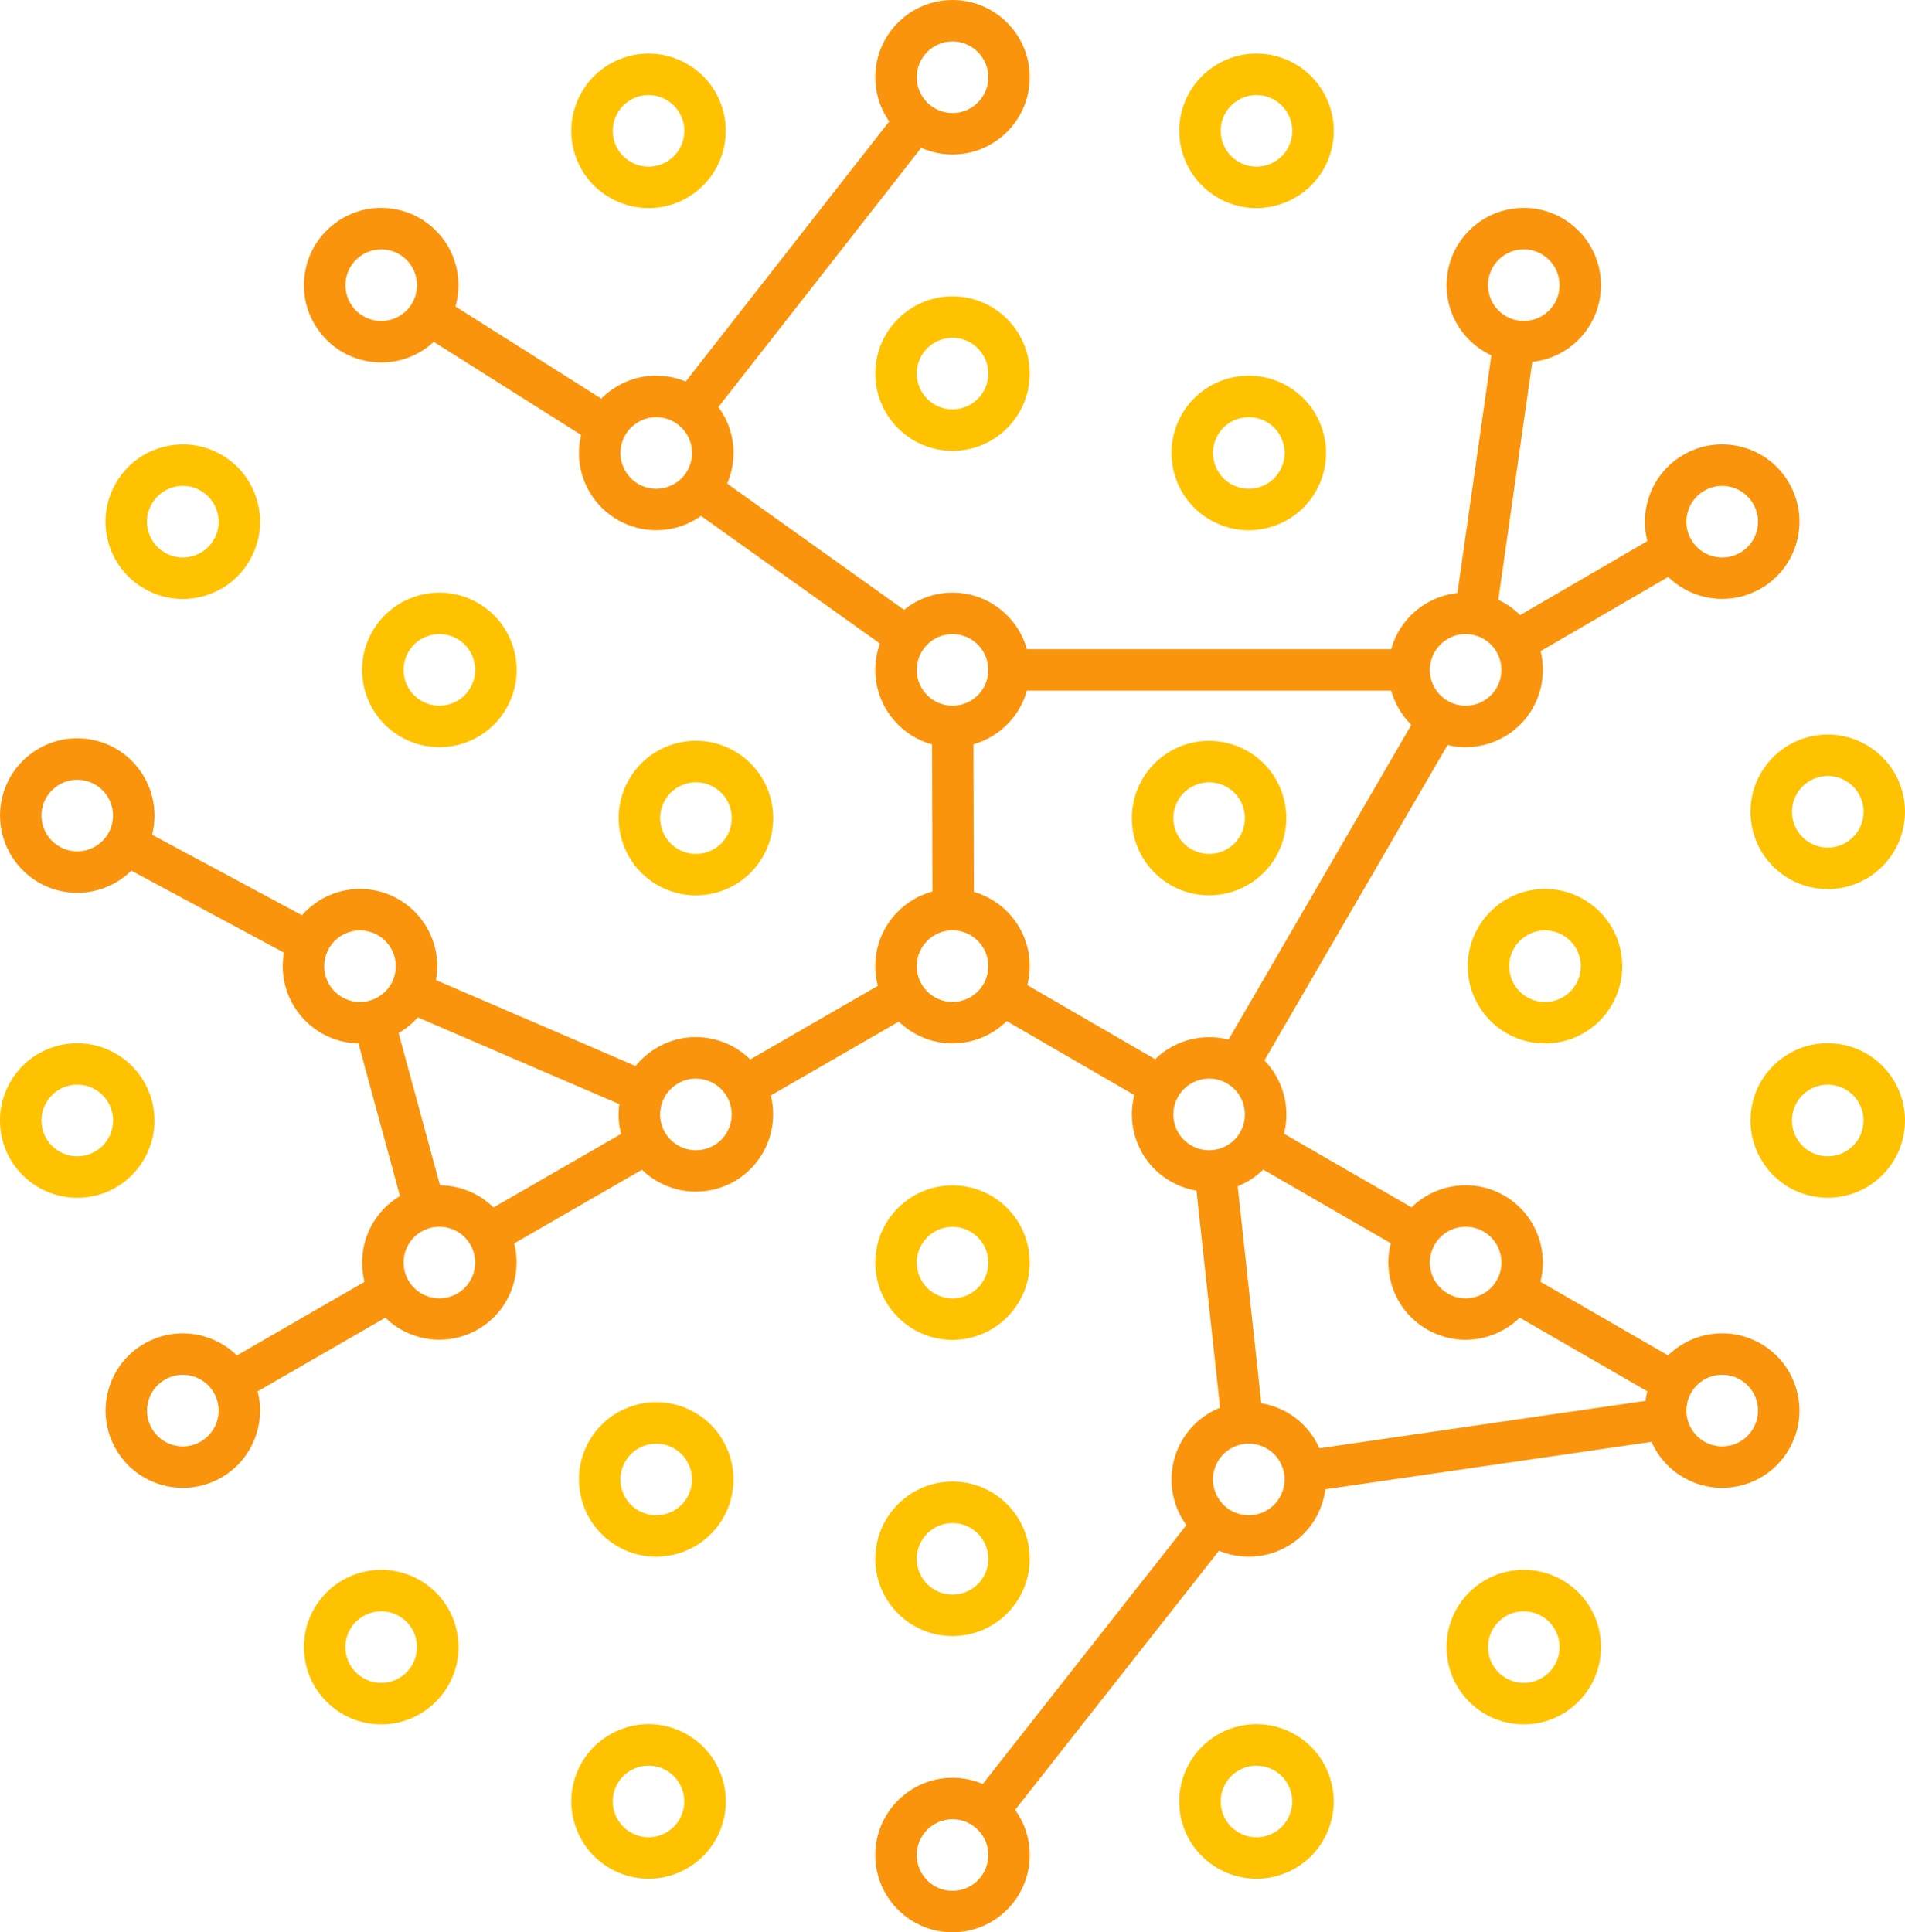 <svg xmlns="http://www.w3.org/2000/svg" id="Layer_1" viewBox="0 0 505.63 512.79"><defs><style>      .cls-1 {        fill: #fa940c;      }      .cls-2 {        fill: #ffc200;      }    </style></defs><path class="cls-1" d="M252.82,198.28c-11.3,0-20.5-9.2-20.5-20.5s9.2-20.5,20.5-20.5,20.5,9.2,20.5,20.5-9.2,20.5-20.5,20.5ZM252.82,168.28c-5.24,0-9.5,4.26-9.5,9.5s4.26,9.5,9.5,9.5,9.5-4.26,9.5-9.5-4.26-9.5-9.5-9.5Z"></path><path class="cls-2" d="M252.82,119.64c-11.3,0-20.5-9.2-20.5-20.5s9.2-20.5,20.5-20.5,20.5,9.2,20.5,20.5-9.2,20.5-20.5,20.5ZM252.82,89.64c-5.24,0-9.5,4.26-9.5,9.5s4.26,9.5,9.5,9.5,9.5-4.26,9.5-9.5-4.26-9.5-9.5-9.5Z"></path><path class="cls-1" d="M252.82,41c-11.3,0-20.5-9.2-20.5-20.5S241.51,0,252.82,0s20.5,9.2,20.5,20.5-9.2,20.5-20.5,20.5ZM252.82,11c-5.24,0-9.5,4.26-9.5,9.5s4.26,9.5,9.5,9.5,9.5-4.26,9.5-9.5-4.26-9.5-9.5-9.5Z"></path><path class="cls-1" d="M252.82,512.79c-11.3,0-20.5-9.2-20.5-20.5s9.2-20.5,20.5-20.5,20.5,9.2,20.5,20.5-9.2,20.5-20.5,20.5ZM252.82,482.79c-5.24,0-9.5,4.26-9.5,9.5s4.26,9.5,9.5,9.5,9.5-4.26,9.5-9.5-4.26-9.5-9.5-9.5Z"></path><path class="cls-2" d="M172.16,55.23c-8.38,0-16.26-5.17-19.29-13.49-3.87-10.62,1.63-22.41,12.25-26.28,5.15-1.87,10.71-1.63,15.68.68,4.96,2.31,8.73,6.42,10.6,11.57,3.87,10.62-1.63,22.41-12.25,26.28-2.31.84-4.67,1.24-6.99,1.24ZM172.14,25.22c-1.1,0-2.19.19-3.25.58-4.92,1.79-7.47,7.25-5.68,12.18,1.79,4.92,7.25,7.47,12.18,5.68,2.38-.87,4.29-2.61,5.36-4.91s1.19-4.88.32-7.26c-.87-2.38-2.61-4.29-4.91-5.36-1.28-.6-2.64-.9-4.01-.9Z"></path><path class="cls-2" d="M333.48,498.57c-2.95,0-5.9-.65-8.65-1.93-4.96-2.31-8.73-6.42-10.6-11.57-3.87-10.62,1.63-22.41,12.25-26.27,5.15-1.87,10.71-1.63,15.67.68,4.96,2.31,8.73,6.42,10.6,11.57h0c1.87,5.15,1.63,10.71-.68,15.68s-6.42,8.73-11.57,10.6c-2.29.83-4.66,1.25-7.02,1.25ZM333.5,468.56c-1.1,0-2.2.19-3.25.58-4.92,1.79-7.47,7.25-5.68,12.18.87,2.38,2.61,4.29,4.91,5.36,2.3,1.07,4.88,1.19,7.26.32,2.39-.87,4.29-2.61,5.36-4.91s1.19-4.88.32-7.26h0c-.87-2.38-2.61-4.29-4.91-5.36-1.28-.6-2.64-.9-4.01-.9Z"></path><path class="cls-1" d="M101.22,96.19c-.6,0-1.21-.03-1.82-.08-5.46-.48-10.4-3.05-13.92-7.25-3.52-4.19-5.2-9.51-4.72-14.96.48-5.46,3.05-10.4,7.25-13.92,4.19-3.52,9.5-5.2,14.96-4.72,5.45.48,10.4,3.05,13.92,7.25h0c7.27,8.66,6.13,21.62-2.53,28.88-3.73,3.13-8.34,4.8-13.14,4.8ZM101.17,66.19c-2.23,0-4.36.77-6.09,2.22-4.01,3.37-4.54,9.37-1.17,13.38,1.63,1.94,3.92,3.14,6.45,3.36,2.53.22,4.99-.56,6.93-2.19,4.01-3.37,4.54-9.37,1.17-13.38h0c-1.63-1.94-3.92-3.14-6.45-3.36-.28-.02-.56-.04-.84-.04Z"></path><path class="cls-2" d="M404.48,457.6c-.6,0-1.21-.03-1.82-.08-5.46-.48-10.4-3.05-13.92-7.25-7.27-8.66-6.13-21.62,2.53-28.88,8.66-7.27,21.61-6.13,28.88,2.53,7.27,8.66,6.13,21.61-2.53,28.88-3.73,3.13-8.33,4.8-13.14,4.8ZM404.44,427.6c-2.16,0-4.32.73-6.1,2.22-4.01,3.37-4.54,9.37-1.17,13.38,1.63,1.94,3.92,3.14,6.45,3.36,2.52.22,4.99-.56,6.93-2.19,1.94-1.63,3.14-3.92,3.36-6.45.22-2.53-.56-4.99-2.19-6.93h0c-1.88-2.24-4.57-3.39-7.29-3.39Z"></path><path class="cls-2" d="M48.49,158.96c-3.55,0-7.06-.93-10.22-2.76-4.74-2.74-8.13-7.16-9.55-12.45-1.42-5.29-.69-10.81,2.05-15.56s7.16-8.13,12.45-9.55c5.29-1.42,10.81-.69,15.56,2.05h0c4.74,2.74,8.13,7.16,9.55,12.45,1.42,5.29.69,10.81-2.05,15.56s-7.16,8.13-12.45,9.55c-1.77.47-3.56.71-5.34.71ZM48.54,128.94c-.83,0-1.66.11-2.47.33-2.45.66-4.5,2.23-5.77,4.43-1.27,2.2-1.61,4.76-.95,7.21.66,2.45,2.23,4.5,4.43,5.77s4.76,1.61,7.21.95c2.45-.66,4.5-2.23,5.77-4.43,1.27-2.2,1.61-4.76.95-7.21-.66-2.45-2.23-4.5-4.43-5.77h0c-1.46-.85-3.09-1.28-4.73-1.28Z"></path><path class="cls-1" d="M457.07,394.85c-3.55,0-7.06-.93-10.22-2.76-4.74-2.74-8.13-7.16-9.55-12.45-1.42-5.29-.69-10.81,2.05-15.56,5.65-9.79,18.21-13.15,28-7.5h0c4.74,2.74,8.13,7.16,9.55,12.45,1.42,5.29.69,10.81-2.05,15.56-2.74,4.74-7.16,8.13-12.45,9.55-1.77.47-3.56.71-5.34.71ZM457.12,364.84c-3.29,0-6.49,1.7-8.24,4.75-1.27,2.2-1.61,4.76-.95,7.21.66,2.45,2.23,4.5,4.43,5.77,2.2,1.27,4.76,1.6,7.21.95,2.45-.66,4.5-2.23,5.77-4.43,1.27-2.2,1.61-4.76.95-7.21-.66-2.45-2.23-4.5-4.43-5.77-1.49-.86-3.12-1.27-4.73-1.27Z"></path><path class="cls-1" d="M20.52,236.93c-1.18,0-2.37-.1-3.57-.31-11.13-1.96-18.59-12.62-16.63-23.75.95-5.39,3.94-10.09,8.43-13.23,4.48-3.14,9.92-4.35,15.32-3.4,11.13,1.96,18.59,12.62,16.63,23.75-1.75,9.93-10.42,16.94-20.18,16.94ZM20.49,206.93c-1.93,0-3.81.59-5.43,1.72-2.08,1.46-3.47,3.63-3.91,6.13-.91,5.16,2.55,10.1,7.71,11.01,5.15.91,10.1-2.55,11-7.71s-2.55-10.1-7.71-11.01c-.56-.1-1.12-.15-1.67-.15Z"></path><path class="cls-2" d="M485.17,317.86c-1.2,0-2.4-.1-3.6-.32-5.39-.95-10.09-3.94-13.23-8.43s-4.35-9.93-3.4-15.32c.95-5.39,3.94-10.09,8.43-13.23,4.49-3.14,9.92-4.35,15.32-3.4,5.39.95,10.09,3.94,13.23,8.43,3.14,4.49,4.35,9.93,3.4,15.32-.95,5.39-3.94,10.09-8.43,13.23-3.49,2.44-7.55,3.71-11.72,3.71ZM485.11,287.85c-1.93,0-3.81.59-5.43,1.72-2.08,1.46-3.47,3.63-3.91,6.13-.44,2.5.12,5.02,1.57,7.1s3.63,3.47,6.13,3.91c2.5.44,5.02-.12,7.1-1.57,2.08-1.46,3.47-3.63,3.91-6.13.44-2.5-.12-5.02-1.57-7.1s-3.63-3.47-6.13-3.91c-.56-.1-1.12-.15-1.67-.15Z"></path><path class="cls-2" d="M20.46,317.86c-4.17,0-8.23-1.27-11.72-3.71-4.49-3.14-7.48-7.84-8.43-13.23s.26-10.83,3.4-15.32c3.14-4.49,7.84-7.48,13.23-8.43h0c11.14-1.96,21.79,5.5,23.75,16.63.95,5.39-.26,10.83-3.4,15.32-3.14,4.49-7.84,7.48-13.23,8.43-1.2.21-2.41.32-3.6.32ZM18.86,288c-2.5.44-4.68,1.83-6.13,3.91s-2.01,4.6-1.57,7.1c.44,2.5,1.83,4.68,3.91,6.13,2.08,1.46,4.6,2.01,7.1,1.57,2.5-.44,4.68-1.83,6.13-3.91s2.01-4.6,1.57-7.1c-.91-5.16-5.85-8.62-11.01-7.71h0Z"></path><path class="cls-2" d="M485.08,235.94c-4.17,0-8.23-1.27-11.71-3.71-4.49-3.14-7.48-7.84-8.43-13.23-.95-5.39.25-10.83,3.4-15.32s7.84-7.48,13.23-8.43h0c5.39-.95,10.83.26,15.32,3.4s7.48,7.84,8.43,13.23c1.96,11.13-5.5,21.79-16.63,23.75-1.2.21-2.41.32-3.6.32ZM485.15,205.93c-.55,0-1.11.05-1.67.15h0c-2.5.44-4.68,1.83-6.13,3.91s-2.01,4.6-1.57,7.1c.44,2.5,1.83,4.68,3.91,6.13s4.6,2.01,7.1,1.57c5.16-.91,8.62-5.85,7.71-11.01-.44-2.5-1.83-4.68-3.91-6.13-1.61-1.13-3.5-1.72-5.43-1.72Z"></path><path class="cls-1" d="M48.56,394.85c-1.78,0-3.57-.23-5.34-.71-5.29-1.42-9.71-4.81-12.45-9.55-5.65-9.79-2.29-22.35,7.5-28h0c9.79-5.65,22.35-2.29,28,7.5,2.74,4.74,3.47,10.27,2.05,15.56-1.42,5.29-4.81,9.71-9.55,12.45-3.16,1.82-6.66,2.75-10.22,2.75ZM43.78,366.11c-4.54,2.62-6.1,8.44-3.48,12.98,1.27,2.2,3.32,3.77,5.77,4.43,2.45.66,5.01.32,7.21-.95,2.2-1.27,3.77-3.32,4.43-5.77s.32-5.01-.95-7.21c-2.62-4.54-8.44-6.1-12.98-3.48h0Z"></path><path class="cls-1" d="M457.14,158.94c-7.09,0-14-3.68-17.79-10.25-2.74-4.74-3.47-10.27-2.05-15.56,1.42-5.29,4.81-9.71,9.55-12.45h0c4.74-2.74,10.27-3.46,15.56-2.05,5.29,1.42,9.71,4.81,12.45,9.55,2.74,4.74,3.46,10.27,2.05,15.56s-4.81,9.71-9.55,12.45c-3.22,1.86-6.74,2.74-10.21,2.74ZM452.36,130.22h0c-2.2,1.27-3.77,3.32-4.43,5.77-.66,2.45-.32,5.01.95,7.21,2.62,4.54,8.44,6.1,12.98,3.48,2.2-1.27,3.77-3.32,4.43-5.77.66-2.45.32-5.01-.95-7.21-1.27-2.2-3.32-3.77-5.77-4.43-2.45-.66-5.01-.32-7.21.95Z"></path><path class="cls-2" d="M101.15,457.6c-4.81,0-9.42-1.67-13.14-4.8-4.19-3.52-6.77-8.46-7.25-13.92s1.2-10.77,4.72-14.96c7.26-8.66,20.22-9.79,28.88-2.53,4.19,3.52,6.77,8.46,7.25,13.92s-1.2,10.77-4.72,14.96c-3.52,4.19-8.46,6.77-13.92,7.25-.61.05-1.22.08-1.82.08ZM101.19,427.6c-2.71,0-5.41,1.15-7.29,3.39h0c-1.63,1.94-2.41,4.41-2.19,6.93.22,2.53,1.41,4.82,3.36,6.45,1.94,1.63,4.41,2.4,6.93,2.19,2.53-.22,4.82-1.41,6.45-3.36,1.63-1.94,2.41-4.41,2.19-6.93-.22-2.53-1.41-4.82-3.36-6.45-1.78-1.49-3.94-2.22-6.1-2.22Z"></path><path class="cls-1" d="M404.43,96.18c-4.65,0-9.33-1.57-13.16-4.79-8.66-7.27-9.79-20.22-2.53-28.88h0c3.52-4.19,8.46-6.77,13.92-7.25,5.46-.48,10.77,1.2,14.96,4.72,8.66,7.27,9.79,20.22,2.53,28.88-4.05,4.83-9.87,7.31-15.72,7.31ZM397.17,69.58c-3.37,4.01-2.84,10.02,1.17,13.38,4.01,3.37,10.02,2.84,13.38-1.17,3.37-4.01,2.84-10.02-1.17-13.38-1.94-1.63-4.41-2.41-6.93-2.19-2.53.22-4.82,1.41-6.45,3.36h0Z"></path><path class="cls-2" d="M172.15,498.57c-2.36,0-4.74-.42-7.02-1.25-10.62-3.87-16.12-15.65-12.25-26.27h0c1.87-5.15,5.64-9.25,10.6-11.57s10.53-2.56,15.68-.68c5.15,1.87,9.25,5.64,11.57,10.6,2.31,4.96,2.56,10.53.68,15.67-1.87,5.15-5.64,9.25-10.6,11.57-2.76,1.29-5.7,1.93-8.65,1.93ZM163.21,474.81h0c-1.79,4.92.76,10.38,5.68,12.18,2.39.87,4.97.76,7.26-.32,2.3-1.07,4.04-2.98,4.91-5.36.87-2.38.76-4.96-.32-7.26s-2.98-4.04-5.36-4.91c-2.38-.87-4.96-.75-7.26.32-2.3,1.07-4.04,2.98-4.91,5.36Z"></path><path class="cls-2" d="M333.48,55.23c-2.32,0-4.68-.4-6.99-1.24-10.62-3.87-16.12-15.65-12.25-26.28,1.87-5.15,5.64-9.25,10.6-11.57,4.96-2.31,10.53-2.56,15.67-.68,5.15,1.87,9.25,5.64,11.57,10.6,2.31,4.96,2.56,10.53.68,15.68-3.03,8.31-10.91,13.49-19.28,13.49ZM333.49,25.22c-1.37,0-2.73.3-4.01.9-2.3,1.07-4.04,2.98-4.91,5.36-1.79,4.92.76,10.39,5.68,12.18,4.92,1.79,10.39-.75,12.18-5.68.87-2.39.75-4.96-.32-7.26-1.07-2.3-2.98-4.04-5.36-4.91-1.06-.39-2.16-.58-3.25-.58Z"></path><path class="cls-2" d="M252.82,434.18c-11.3,0-20.5-9.2-20.5-20.5s9.2-20.5,20.5-20.5,20.5,9.2,20.5,20.5-9.2,20.5-20.5,20.5ZM252.82,404.18c-5.24,0-9.5,4.26-9.5,9.5s4.26,9.5,9.5,9.5,9.5-4.26,9.5-9.5-4.26-9.5-9.5-9.5Z"></path><path class="cls-1" d="M174.22,140.71c-7.09,0-14-3.68-17.79-10.25-2.74-4.74-3.46-10.27-2.05-15.56,1.42-5.29,4.81-9.71,9.55-12.45s10.27-3.46,15.56-2.05,9.71,4.81,12.45,9.55,3.47,10.27,2.05,15.56c-1.42,5.29-4.81,9.71-9.55,12.45-3.22,1.86-6.74,2.74-10.22,2.74ZM174.17,110.71c-1.65,0-3.27.43-4.73,1.28-2.2,1.27-3.77,3.32-4.43,5.77-.66,2.45-.32,5.01.95,7.21,2.62,4.54,8.44,6.1,12.98,3.48,2.2-1.27,3.77-3.32,4.43-5.77.66-2.45.32-5.01-.95-7.21-1.27-2.2-3.32-3.77-5.77-4.43-.82-.22-1.65-.33-2.47-.33Z"></path><path class="cls-1" d="M331.48,413.12c-1.78,0-3.57-.23-5.34-.71-5.29-1.42-9.71-4.81-12.45-9.55-5.65-9.79-2.29-22.35,7.5-28,9.79-5.65,22.35-2.29,28,7.5,2.74,4.74,3.46,10.27,2.05,15.56-1.42,5.29-4.81,9.71-9.55,12.45-3.16,1.82-6.66,2.75-10.22,2.75ZM331.43,383.11c-1.61,0-3.24.41-4.73,1.27-2.2,1.27-3.77,3.32-4.43,5.77-.66,2.45-.32,5.01.95,7.21,1.27,2.2,3.32,3.77,5.77,4.43,2.45.66,5.01.32,7.21-.95,2.2-1.27,3.77-3.32,4.43-5.77.66-2.45.32-5.01-.95-7.21h0c-1.76-3.04-4.96-4.75-8.24-4.75Z"></path><path class="cls-2" d="M116.58,198.27c-3.48,0-7-.88-10.22-2.74-9.79-5.65-13.16-18.21-7.5-28,2.74-4.74,7.16-8.13,12.45-9.55,5.29-1.42,10.81-.69,15.56,2.05,4.74,2.74,8.13,7.16,9.55,12.45,1.42,5.29.69,10.81-2.05,15.56-3.79,6.57-10.7,10.25-17.79,10.25ZM116.63,168.27c-.83,0-1.66.11-2.47.33-2.45.66-4.5,2.23-5.77,4.43-2.62,4.54-1.06,10.36,3.48,12.98,4.54,2.62,10.36,1.06,12.98-3.48,1.27-2.2,1.61-4.76.95-7.21-.66-2.45-2.23-4.5-4.43-5.77-1.46-.85-3.09-1.28-4.73-1.28Z"></path><path class="cls-1" d="M388.98,355.55c-3.55,0-7.06-.93-10.22-2.75-4.74-2.74-8.13-7.16-9.55-12.45-1.42-5.29-.69-10.81,2.05-15.56,5.65-9.79,18.21-13.15,28-7.5h0c9.79,5.65,13.16,18.22,7.5,28-2.74,4.74-7.16,8.13-12.45,9.55-1.77.47-3.56.71-5.34.71ZM389.03,325.55c-3.29,0-6.49,1.7-8.24,4.75-1.27,2.2-1.61,4.76-.95,7.21.66,2.45,2.23,4.5,4.43,5.77,2.2,1.27,4.76,1.6,7.21.95,2.45-.66,4.5-2.23,5.77-4.43,1.27-2.2,1.61-4.76.95-7.21-.66-2.45-2.23-4.5-4.43-5.77-1.49-.86-3.12-1.27-4.73-1.27Z"></path><path class="cls-1" d="M95.55,276.91c-11.3,0-20.5-9.2-20.5-20.5s9.2-20.5,20.5-20.5,20.5,9.2,20.5,20.5-9.2,20.5-20.5,20.5ZM95.55,246.91c-5.24,0-9.5,4.26-9.5,9.5s4.26,9.5,9.5,9.5,9.5-4.26,9.5-9.5-4.26-9.5-9.5-9.5Z"></path><path class="cls-2" d="M410.08,276.91c-11.3,0-20.5-9.2-20.5-20.5s9.2-20.5,20.5-20.5,20.5,9.2,20.5,20.5-9.2,20.5-20.5,20.5ZM410.08,246.91c-5.24,0-9.5,4.26-9.5,9.5s4.26,9.5,9.5,9.5,9.5-4.26,9.5-9.5-4.26-9.5-9.5-9.5Z"></path><path class="cls-1" d="M116.65,355.54c-7.09,0-14-3.68-17.79-10.25-5.65-9.79-2.29-22.35,7.5-28h0c9.79-5.65,22.35-2.29,28,7.5,5.65,9.79,2.29,22.35-7.5,28-3.22,1.86-6.74,2.74-10.21,2.74ZM111.87,326.82c-4.54,2.62-6.1,8.44-3.48,12.98,2.62,4.54,8.44,6.1,12.98,3.48,4.54-2.62,6.1-8.44,3.48-12.98-2.62-4.54-8.44-6.1-12.98-3.48h0Z"></path><path class="cls-1" d="M389.05,198.29c-1.78,0-3.57-.23-5.34-.71-5.29-1.42-9.71-4.81-12.45-9.55-2.74-4.74-3.46-10.27-2.05-15.56s4.81-9.71,9.55-12.45h0c4.74-2.74,10.26-3.46,15.56-2.05,5.29,1.42,9.71,4.81,12.45,9.55,5.65,9.79,2.29,22.35-7.5,28-3.16,1.82-6.67,2.76-10.22,2.76ZM389,168.27c-1.65,0-3.27.43-4.73,1.28h0c-2.2,1.27-3.77,3.32-4.43,5.77-.66,2.45-.32,5.01.95,7.21,1.27,2.2,3.32,3.77,5.77,4.43,2.45.66,5.01.32,7.21-.95,4.54-2.62,6.1-8.44,3.48-12.98-1.27-2.2-3.32-3.77-5.77-4.43-.82-.22-1.65-.33-2.47-.33Z"></path><path class="cls-2" d="M174.15,413.12c-3.55,0-7.06-.93-10.22-2.76-4.74-2.74-8.13-7.16-9.55-12.45-1.42-5.29-.69-10.81,2.05-15.56h0c5.65-9.79,18.22-13.15,28-7.5,9.79,5.65,13.16,18.21,7.5,28-2.74,4.74-7.16,8.13-12.45,9.55-1.77.47-3.56.71-5.34.71ZM165.95,387.86c-1.27,2.2-1.6,4.76-.95,7.21s2.23,4.5,4.43,5.77c2.2,1.27,4.76,1.61,7.21.95,2.45-.66,4.5-2.23,5.77-4.43,2.62-4.54,1.06-10.36-3.48-12.98-4.54-2.62-10.36-1.06-12.98,3.48h0Z"></path><path class="cls-2" d="M331.42,140.72c-3.55,0-7.06-.93-10.22-2.76-4.74-2.74-8.13-7.16-9.55-12.45-1.42-5.29-.69-10.81,2.05-15.56,5.65-9.79,18.21-13.16,28-7.5,4.74,2.74,8.13,7.16,9.55,12.45s.69,10.81-2.05,15.56c-2.74,4.74-7.16,8.13-12.45,9.55-1.77.47-3.56.71-5.34.71ZM331.47,110.71c-3.29,0-6.49,1.7-8.24,4.75-1.27,2.2-1.61,4.76-.95,7.21.66,2.45,2.23,4.5,4.43,5.77,2.2,1.27,4.76,1.6,7.21.95,2.45-.66,4.5-2.23,5.77-4.43,1.27-2.2,1.61-4.76.95-7.21-.66-2.45-2.23-4.5-4.43-5.77-1.49-.86-3.12-1.27-4.73-1.27Z"></path><path class="cls-2" d="M252.82,355.57c-11.3,0-20.5-9.2-20.5-20.5s9.2-20.5,20.5-20.5,20.5,9.2,20.5,20.5-9.2,20.5-20.5,20.5ZM252.82,325.57c-5.24,0-9.5,4.26-9.5,9.5s4.26,9.5,9.5,9.5,9.5-4.26,9.5-9.5-4.26-9.5-9.5-9.5Z"></path><path class="cls-2" d="M184.68,237.61c-3.55,0-7.06-.93-10.22-2.76-4.74-2.74-8.13-7.16-9.55-12.45-1.42-5.29-.69-10.81,2.05-15.56,2.74-4.74,7.16-8.13,12.45-9.55,5.29-1.42,10.81-.69,15.56,2.05,4.74,2.74,8.13,7.16,9.55,12.45,1.42,5.29.69,10.81-2.05,15.56s-7.16,8.13-12.45,9.55c-1.77.47-3.56.71-5.34.71ZM184.73,207.6c-.83,0-1.66.11-2.47.33-2.45.66-4.5,2.23-5.77,4.43-1.27,2.2-1.61,4.76-.95,7.21.66,2.45,2.23,4.5,4.43,5.77s4.76,1.61,7.21.95c2.45-.66,4.5-2.23,5.77-4.43,1.27-2.2,1.61-4.76.95-7.21-.66-2.45-2.23-4.5-4.43-5.77-1.46-.85-3.09-1.28-4.73-1.28Z"></path><path class="cls-1" d="M320.89,316.24c-3.48,0-6.99-.88-10.21-2.74-9.79-5.65-13.16-18.21-7.5-28,2.74-4.74,7.16-8.13,12.45-9.55,5.29-1.42,10.81-.69,15.56,2.05,9.79,5.65,13.15,18.21,7.5,28-3.79,6.57-10.7,10.25-17.79,10.25ZM320.94,286.24c-.83,0-1.66.11-2.47.33-2.45.66-4.5,2.23-5.77,4.43-2.62,4.54-1.06,10.36,3.48,12.98,4.54,2.62,10.36,1.06,12.98-3.48,2.62-4.54,1.06-10.36-3.48-12.98h0c-1.46-.85-3.09-1.28-4.74-1.28Z"></path><path class="cls-1" d="M184.74,316.24c-7.09,0-14-3.68-17.79-10.25-2.74-4.74-3.47-10.27-2.05-15.56,1.42-5.29,4.81-9.71,9.55-12.45,4.74-2.74,10.27-3.47,15.56-2.05,5.29,1.42,9.71,4.81,12.45,9.55,5.65,9.79,2.29,22.35-7.5,28-3.22,1.86-6.74,2.74-10.22,2.74ZM184.69,286.24c-1.65,0-3.27.43-4.73,1.28h0c-2.2,1.27-3.77,3.32-4.43,5.77s-.32,5.01.95,7.21c2.62,4.54,8.44,6.1,12.98,3.48,4.54-2.62,6.1-8.44,3.48-12.98-1.27-2.2-3.32-3.77-5.77-4.43-.82-.22-1.65-.33-2.47-.33Z"></path><path class="cls-2" d="M320.96,237.6c-7.09,0-14-3.68-17.79-10.25-5.65-9.79-2.28-22.35,7.5-28h0c9.79-5.65,22.35-2.29,28,7.5,5.65,9.79,2.29,22.35-7.5,28-3.22,1.86-6.74,2.74-10.22,2.74ZM320.91,207.61c-1.61,0-3.24.41-4.73,1.27h0c-4.54,2.62-6.1,8.44-3.48,12.98,2.62,4.54,8.44,6.1,12.98,3.48,4.54-2.62,6.1-8.44,3.48-12.98-1.76-3.04-4.96-4.75-8.24-4.75Z"></path><path class="cls-1" d="M252.82,276.89c-11.3,0-20.5-9.2-20.5-20.5s9.2-20.5,20.5-20.5,20.5,9.2,20.5,20.5-9.2,20.5-20.5,20.5ZM252.82,246.89c-5.24,0-9.5,4.26-9.5,9.5s4.26,9.5,9.5,9.5,9.5-4.26,9.5-9.5-4.26-9.5-9.5-9.5Z"></path><rect class="cls-1" x="194.42" y="270.46" width="49.37" height="11" transform="translate(-108.57 146.38) rotate(-29.97)"></rect><rect class="cls-1" x="126.37" y="309.92" width="48.62" height="11" transform="translate(-137.44 117.47) rotate(-29.97)"></rect><rect class="cls-1" x="58.27" y="349.2" width="48.62" height="11" transform="translate(-166.15 88.68) rotate(-29.97)"></rect><rect class="cls-1" x="398.8" y="152.71" width="48.63" height="11" transform="translate(-22.19 234.12) rotate(-30.18)"></rect><rect class="cls-1" x="302.02" y="231.36" width="106.21" height="11" transform="translate(-28.06 424.96) rotate(-59.85)"></rect><rect class="cls-1" x="320.69" y="310.55" width="11" height="67.34" transform="translate(-35.28 37.26) rotate(-6.2)"></rect><rect class="cls-1" x="243.72" y="437" width="96.97" height="11" transform="translate(-236.25 398.55) rotate(-51.81)"></rect><rect class="cls-1" x="360.18" y="121.33" width="73.07" height="11" transform="translate(215.09 501.64) rotate(-81.87)"></rect><rect class="cls-1" x="267.82" y="172.28" width="106.2" height="11"></rect><rect class="cls-1" x="134.44" y="242.75" width="11" height="67.48" transform="translate(-169.35 295.78) rotate(-66.72)"></rect><rect class="cls-1" x="52.23" y="209.61" width="11" height="54.96" transform="translate(-178.47 175.81) rotate(-61.77)"></rect><rect class="cls-1" x="100.47" y="270.53" width="11" height="50.4" transform="translate(-73.88 38.16) rotate(-15.21)"></rect><rect class="cls-1" x="131.97" y="70.56" width="11" height="55.54" transform="translate(-19.06 162.07) rotate(-57.73)"></rect><rect class="cls-1" x="207.64" y="115.72" width="11" height="67.5" transform="translate(-32.34 236.14) rotate(-54.49)"></rect><rect class="cls-1" x="247.42" y="192.78" width="11" height="48.61" transform="translate(-.59 .69) rotate(-.16)"></rect><rect class="cls-1" x="281.4" y="251.69" width="11" height="48.66" transform="translate(-95.79 385.81) rotate(-59.9)"></rect><rect class="cls-1" x="349.47" y="291.09" width="11" height="48.62" transform="translate(-95.63 465.19) rotate(-60.01)"></rect><rect class="cls-1" x="417.56" y="330.38" width="11" height="48.62" transform="translate(-95.61 543.82) rotate(-60.01)"></rect><rect class="cls-1" x="345.78" y="377.98" width="96.99" height="11" transform="translate(-51.06 60.7) rotate(-8.27)"></rect><rect class="cls-1" x="164.74" y="64.74" width="97.09" height="11" transform="translate(26.52 194.92) rotate(-51.96)"></rect></svg>